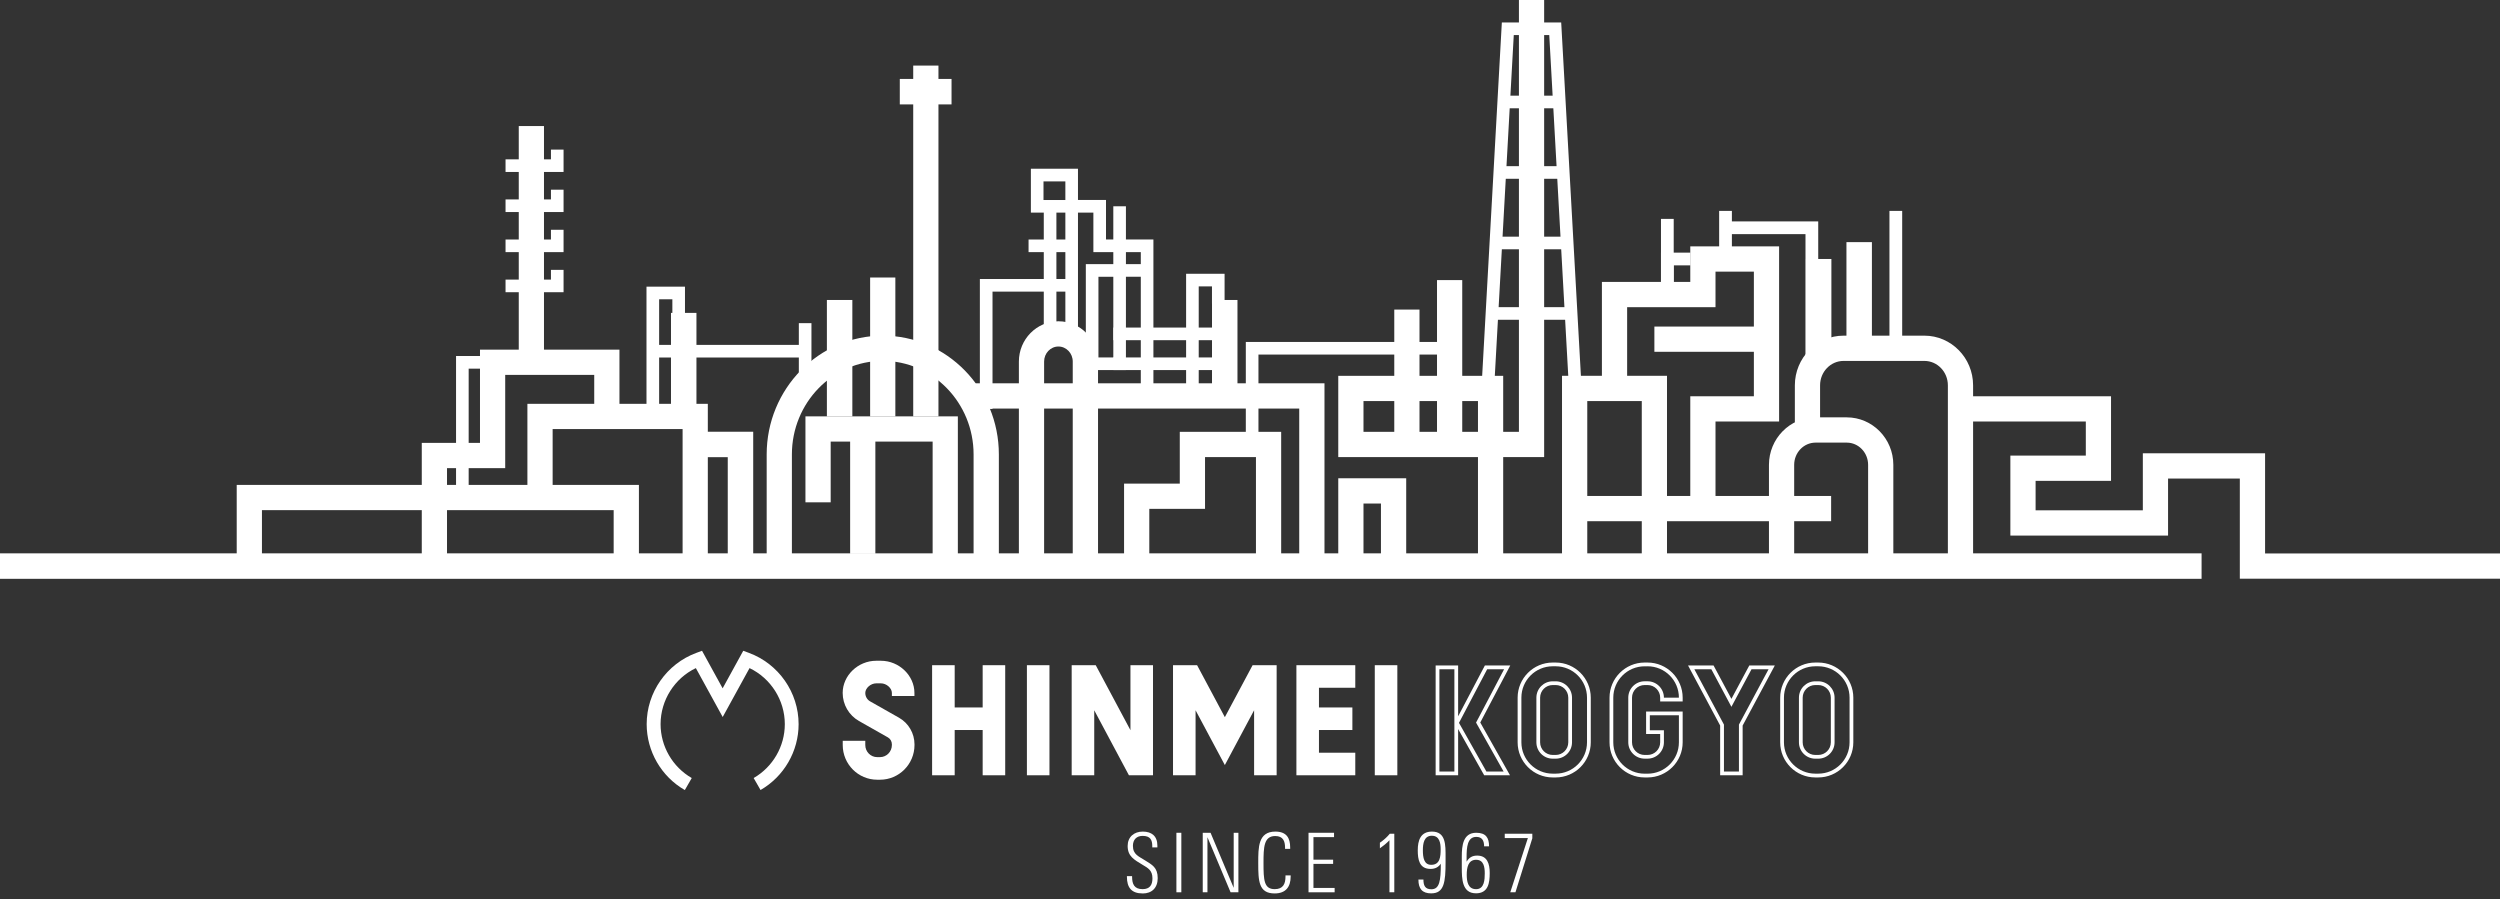 <svg width="228" height="82" viewBox="0 0 228 82" fill="none" xmlns="http://www.w3.org/2000/svg">
<rect x="0" y="0" width="228" height="82" fill="#333333" stroke="none"/>
<g clip-path="url(#clip0_149_17)">
<path d="M104.21 81.482C103.196 81.482 102.775 80.948 102.775 79.964V79.905H103.247V79.964C103.247 80.624 103.443 81.09 104.202 81.09C104.861 81.09 105.103 80.707 105.103 80.106C105.103 79.363 104.682 79.159 104.21 78.875C103.443 78.408 102.842 78.102 102.842 77.156C102.842 76.329 103.422 75.841 104.223 75.841C105.025 75.841 105.553 76.246 105.553 77.118V77.284H105.087V77.164C105.087 76.6 104.907 76.233 104.207 76.233C103.652 76.233 103.322 76.579 103.322 77.142C103.322 77.939 103.864 78.102 104.44 78.473C105.057 78.864 105.583 79.103 105.583 80.087C105.583 80.972 105.049 81.485 104.21 81.485V81.482Z" fill="white"/>
<path d="M107.288 81.377V75.949H107.738V81.377H107.288Z" fill="white"/>
<path d="M112.229 81.377L110.119 76.354V81.377H109.69V75.949H110.403L112.513 80.972V75.949H112.942V81.377H112.229Z" fill="white"/>
<path d="M116.245 81.482C114.789 81.482 114.752 80.347 114.752 78.711C114.752 77.284 114.736 75.841 116.312 75.841C117.334 75.841 117.664 76.426 117.664 77.29V77.418H117.197V77.314C117.197 76.729 117.031 76.246 116.304 76.246C115.261 76.246 115.232 77.268 115.232 78.709C115.232 80.27 115.277 81.09 116.253 81.09C117.026 81.09 117.237 80.602 117.237 79.934C117.237 79.905 117.229 79.867 117.237 79.838H117.709V79.934C117.709 80.895 117.251 81.482 116.245 81.482Z" fill="white"/>
<path d="M119.337 81.377V75.949H121.664V76.346H119.787V78.403H121.581V78.786H119.787V80.98H121.718V81.377H119.337Z" fill="white"/>
<path d="M126.718 81.377V76.63C126.455 76.909 126.163 77.139 125.846 77.365V76.855C126.131 76.668 126.544 76.308 126.747 76.037H127.16V81.377H126.718Z" fill="white"/>
<path d="M130.538 81.477C129.705 81.477 129.359 81.055 129.359 80.216H129.817C129.817 80.758 129.967 81.101 130.538 81.101C131.289 81.101 131.402 80.321 131.402 78.773C131.177 79.09 130.884 79.245 130.463 79.245C129.434 79.245 129.3 78.373 129.3 77.547C129.3 76.638 129.555 75.841 130.597 75.841C131.874 75.841 131.836 77.073 131.836 78.169V78.62C131.836 80.444 131.707 81.474 130.538 81.474V81.477ZM130.592 76.219C129.863 76.219 129.766 76.933 129.766 77.55C129.766 78.21 129.871 78.872 130.525 78.872C131.335 78.872 131.388 78.129 131.388 77.445C131.388 76.912 131.292 76.222 130.592 76.222V76.219Z" fill="white"/>
<path d="M134.601 81.469C133.332 81.469 133.316 80.133 133.316 79.124V78.118C133.316 77.142 133.421 75.949 134.63 75.949C135.51 75.949 135.802 76.399 135.802 77.188H135.351C135.351 76.692 135.185 76.324 134.638 76.324C133.812 76.324 133.753 77.284 133.753 78.21V78.585C133.987 78.202 134.271 78.03 134.721 78.03C135.638 78.03 135.863 78.781 135.863 79.615C135.863 80.516 135.735 81.471 134.603 81.471L134.601 81.469ZM134.63 78.411C133.896 78.411 133.767 79.116 133.767 79.771C133.767 80.364 133.863 81.093 134.622 81.093C135.381 81.093 135.41 80.2 135.41 79.645C135.41 79.089 135.319 78.413 134.63 78.413V78.411Z" fill="white"/>
<path d="M138.209 81.377H137.737L139.343 76.429H137.233V76.037H139.748V76.45L138.209 81.377Z" fill="white"/>
<path d="M62.449 72.049C60.306 70.815 58.977 68.514 58.977 66.043C58.977 63.149 60.8 60.537 63.516 59.539L64.025 59.351L65.905 62.774L67.784 59.351L68.293 59.539C71.007 60.537 72.833 63.149 72.833 66.043C72.833 68.514 71.503 70.815 69.361 72.049L68.733 70.957C70.487 69.946 71.575 68.063 71.575 66.043C71.575 63.857 70.302 61.864 68.358 60.931L65.91 65.392L63.462 60.931C61.518 61.864 60.245 63.857 60.245 66.043C60.245 68.063 61.333 69.946 63.087 70.957L62.459 72.049H62.449Z" fill="white"/>
<path d="M137.174 61.036L134.702 65.738L134.616 65.901L134.708 66.065L137.131 70.364H135.56L133.284 66.322L133.059 65.925L133.287 65.491L135.63 61.036H137.174ZM132.64 61.036V70.362H131.273V61.036H132.64ZM137.74 60.692H135.421L132.981 65.33V60.692H130.93V70.702H132.981V66.489L135.356 70.702H137.71L135 65.893L137.737 60.69L137.74 60.692Z" fill="white"/>
<path d="M141.877 60.765C143.454 60.765 144.735 62.047 144.735 63.624V67.698C144.735 69.275 143.454 70.557 141.877 70.557H141.609C140.032 70.557 138.751 69.275 138.751 67.698V63.624C138.751 62.047 140.032 60.765 141.609 60.765H141.877ZM141.609 69.192H141.877C142.7 69.192 143.368 68.524 143.368 67.701V63.627C143.368 62.803 142.698 62.135 141.877 62.135H141.609C140.786 62.135 140.118 62.806 140.118 63.627V67.701C140.118 68.524 140.789 69.192 141.609 69.192ZM141.877 60.424H141.609C139.845 60.424 138.408 61.862 138.408 63.627V67.701C138.408 69.466 139.845 70.903 141.609 70.903H141.877C143.641 70.903 145.078 69.466 145.078 67.701V63.627C145.078 61.862 143.641 60.424 141.877 60.424ZM141.609 68.852C140.976 68.852 140.459 68.337 140.459 67.701V63.627C140.459 62.994 140.974 62.476 141.609 62.476H141.877C142.51 62.476 143.027 62.991 143.027 63.627V67.701C143.027 68.334 142.513 68.852 141.877 68.852H141.609Z" fill="white"/>
<path d="M165.822 60.765C167.399 60.765 168.68 62.047 168.68 63.624V67.698C168.68 69.275 167.399 70.557 165.822 70.557H165.554C163.978 70.557 162.696 69.275 162.696 67.698V63.624C162.696 62.047 163.978 60.765 165.554 60.765H165.822ZM165.554 69.192H165.822C166.645 69.192 167.313 68.524 167.313 67.701V63.627C167.313 62.803 166.643 62.135 165.822 62.135H165.554C164.731 62.135 164.063 62.806 164.063 63.627V67.701C164.063 68.524 164.734 69.192 165.554 69.192ZM165.822 60.424H165.554C163.79 60.424 162.353 61.862 162.353 63.627V67.701C162.353 69.466 163.79 70.903 165.554 70.903H165.822C167.586 70.903 169.023 69.466 169.023 67.701V63.627C169.023 61.862 167.586 60.424 165.822 60.424ZM165.554 68.852C164.921 68.852 164.404 68.337 164.404 67.701V63.627C164.404 62.994 164.919 62.476 165.554 62.476H165.822C166.455 62.476 166.972 62.991 166.972 63.627V67.701C166.972 68.334 166.458 68.852 165.822 68.852H165.554Z" fill="white"/>
<path d="M150.258 60.765C151.835 60.765 153.116 62.047 153.116 63.624L151.749 63.627C151.749 62.801 151.079 62.133 150.258 62.133H149.99C149.167 62.133 148.499 62.803 148.499 63.624V67.698C148.499 68.522 149.17 69.189 149.99 69.189H150.258C151.081 69.189 151.749 68.522 151.749 67.698V66.599H150.465V65.231H153.116V67.701C153.116 69.278 151.835 70.56 150.258 70.56H149.99C148.414 70.56 147.132 69.278 147.132 67.701V63.627C147.132 62.05 148.414 60.767 149.99 60.767H150.258M150.258 60.424H149.99C148.226 60.424 146.789 61.862 146.789 63.627V67.701C146.789 69.466 148.226 70.903 149.99 70.903H150.258C152.022 70.903 153.459 69.466 153.459 67.701V64.89H150.124V66.942H151.408V67.701C151.408 68.334 150.894 68.852 150.258 68.852H149.99C149.357 68.852 148.84 68.337 148.84 67.701V63.627C148.84 62.994 149.355 62.476 149.99 62.476H150.258C150.891 62.476 151.408 62.991 151.408 63.627V63.973H153.459V63.627C153.459 61.862 152.022 60.424 150.258 60.424Z" fill="white"/>
<path d="M161.294 61.036L158.631 66.008L158.591 66.084V70.362H157.224V66.084L157.184 66.008L154.524 61.036H156.074L157.605 63.9L157.905 64.463L158.205 63.9L159.739 61.036H161.291M161.862 60.692H159.535L157.905 63.737L156.277 60.692H153.95L156.878 66.169V70.705H158.929V66.172L161.862 60.695V60.692Z" fill="white"/>
<path d="M95.711 60.666H93.654V70.705H95.711V60.666Z" fill="white"/>
<path d="M127.437 60.666H125.38V70.705H127.437V60.666Z" fill="white"/>
<path d="M89.619 60.666V64.52H87.067V60.666H85.008V70.705H87.067V66.577H89.619V70.705H91.675V60.666H89.619Z" fill="white"/>
<path d="M123.602 62.723V60.666H118.232V70.705H123.602V68.648H120.289V66.577H123.337V64.52H120.289V62.723H123.602Z" fill="white"/>
<path d="M105.154 70.705V60.666H103.097V66.593L99.931 60.666H97.737V70.705H99.794V64.777L102.958 70.705H105.154Z" fill="white"/>
<path d="M114.237 60.666L111.706 65.405L109.175 60.666H106.979V70.705H109.036V64.777L111.706 69.774L114.374 64.777V70.705H116.43V60.666H114.237Z" fill="white"/>
<path d="M80.26 71.11H79.999C78.267 71.11 76.857 69.691 76.857 67.945V67.559H78.914V67.945C78.914 68.554 79.399 69.05 79.997 69.05H80.257C80.855 69.05 81.34 68.554 81.34 67.945V67.886C81.34 67.62 81.201 67.376 80.973 67.248L78.34 65.756C77.423 65.236 76.852 64.257 76.852 63.197C76.852 61.607 78.251 60.261 79.911 60.261H80.337C81.994 60.261 83.396 61.604 83.396 63.197V63.477H81.34V63.197C81.34 62.755 80.844 62.321 80.34 62.321H79.914C79.41 62.321 78.914 62.755 78.914 63.197C78.914 63.517 79.082 63.812 79.356 63.965L81.989 65.456C82.86 65.949 83.402 66.88 83.402 67.886V67.945C83.402 69.691 81.992 71.11 80.26 71.11Z" fill="white"/>
<path d="M165.822 32.621H164.661V21.353H157.368V20.192H165.822V32.621Z" fill="white"/>
<path d="M228 52.777H204.272V43.644H197.727V48.845H183.346V41.55H190.226V38.441H178.796V36.14H192.526V43.854H185.646V46.541H195.427V41.34H206.575V50.476H228V52.777Z" fill="white"/>
<path d="M170.718 22.082H168.396V31.644H170.718V22.082Z" fill="white"/>
<path d="M167.023 23.619H164.701V32.621H167.023V23.619Z" fill="white"/>
<path d="M173.479 19.234H172.318V31.666H173.479V19.234Z" fill="white"/>
<path d="M179.946 51.627H177.646V35.142C177.646 33.913 176.686 32.916 175.504 32.916H168.133C166.951 32.916 165.991 33.913 165.991 35.142V39.216H163.691V35.142C163.691 32.645 165.685 30.612 168.133 30.612H175.504C177.954 30.612 179.946 32.645 179.946 35.142V51.627Z" fill="white"/>
<path d="M172.672 51.627H170.372V42.395C170.372 41.276 169.498 40.367 168.423 40.367H165.578C164.503 40.367 163.629 41.276 163.629 42.395V50.618H161.329V42.395C161.329 40.007 163.235 38.063 165.578 38.063H168.423C170.766 38.063 172.672 40.005 172.672 42.395V51.627Z" fill="white"/>
<path d="M166.999 45.232H143.606V47.534H166.999V45.232Z" fill="white"/>
<path d="M160.315 29.783H150.88V32.084H160.315V29.783Z" fill="white"/>
<path d="M49.611 11.496H47.311V32.672H49.611V11.496Z" fill="white"/>
<path d="M42.742 45.374H41.592V32.468H44.139V33.621H42.742V45.374Z" fill="white"/>
<path d="M152.639 26.862H151.481V23.04H154.173V24.201H152.639V26.862Z" fill="white"/>
<path d="M152.642 19.963H151.481V26.546H152.642V19.963Z" fill="white"/>
<path d="M157.948 19.234H156.787V23.255H157.948V19.234Z" fill="white"/>
<path d="M129.458 28.233H127.158V40.533H129.458V28.233Z" fill="white"/>
<path d="M109.323 36.11H108.173V24.968H111.682V27.696H110.532V26.119H109.323V36.11Z" fill="white"/>
<path d="M112.857 27.358H110.535V36.108H112.857V27.358Z" fill="white"/>
<path d="M105.191 36.11H104.041V22.994H99.716V19.39H98.311V31.301H97.161V19.39H94.016V15.388H98.311V18.236H100.867V21.841H105.191V36.108V36.11ZM95.167 18.241H97.161V16.544H95.167V18.241Z" fill="white"/>
<path d="M97.735 21.844H93.805V22.994H97.735V21.844Z" fill="white"/>
<path d="M90.517 37.29H89.364V25.446H97.735V26.596H90.517V37.29Z" fill="white"/>
<path d="M102.684 33.75H99.027V24.089H101.534V18.813H102.684V24.089H104.615V25.239H102.684V33.747V33.75ZM100.178 32.599H101.534V25.242H100.178V32.599Z" fill="white"/>
<path d="M96.344 18.816H95.193V30.62H96.344V18.816Z" fill="white"/>
<path d="M120.793 50.618H118.49V37.261H88.957V34.957H120.793V50.618Z" fill="white"/>
<path d="M114.771 39.999H113.618V31.186H132.206V32.336H114.771V39.999Z" fill="white"/>
<path d="M133.356 25.545H131.056V40.536H133.356V25.545Z" fill="white"/>
<path d="M104.816 51.627H102.515V44.106H107.596V39.383H116.843V50.618H114.543V41.687H109.899V46.407H104.816V51.627Z" fill="white"/>
<path d="M140.826 41.686H136.378V39.383H138.526V0H140.826V41.686Z" fill="white"/>
<path d="M128.246 50.618H125.943V45.922H124.35V50.618H122.05V43.618H128.246V50.618Z" fill="white"/>
<path d="M100.135 50.618H97.834V32.972C97.834 32.216 97.247 31.602 96.528 31.602C95.81 31.602 95.223 32.216 95.223 32.972V50.618H92.922V32.972C92.922 30.947 94.542 29.3 96.531 29.3C98.521 29.3 100.14 30.947 100.14 32.972V50.618H100.135Z" fill="white"/>
<path d="M91.091 51.627H88.791V41.442C88.791 36.74 85.075 32.913 80.506 32.913C75.937 32.913 72.221 36.738 72.221 41.442V51.627H69.921V41.442C69.921 35.469 74.669 30.612 80.509 30.612C86.348 30.612 91.096 35.472 91.096 41.442V51.627H91.091Z" fill="white"/>
<path d="M85.587 5.981H83.286V37.98H85.587V5.981Z" fill="white"/>
<path d="M81.656 25.309H79.356V37.98H81.656V25.309Z" fill="white"/>
<path d="M77.734 27.358H75.412V37.98H77.734V27.358Z" fill="white"/>
<path d="M143.033 34.415L141.292 3.197H139.676V2.047H142.381L144.183 34.351L143.033 34.415Z" fill="white"/>
<path d="M136.319 34.415L135.169 34.351L136.968 2.047H139.676V3.197H138.056L136.319 34.415Z" fill="white"/>
<path d="M142.21 8.725H137.501V9.876H142.21V8.725Z" fill="white"/>
<path d="M142.746 15.154H136.603V16.305H142.746V15.154Z" fill="white"/>
<path d="M142.971 21.584H136.378V22.734H142.971V21.584Z" fill="white"/>
<path d="M142.971 28.013H136.378V29.163H142.971V28.013Z" fill="white"/>
<path d="M60.113 37.285H58.96V26.143H62.47V28.871H61.32V27.294H60.113V37.285Z" fill="white"/>
<path d="M63.516 28.536H61.194V37.285H63.516V28.536Z" fill="white"/>
<path d="M111.106 29.874H101.54V31.025H111.106V29.874Z" fill="white"/>
<path d="M111.106 32.599H101.54V33.75H111.106V32.599Z" fill="white"/>
<path d="M86.78 7.199H82.061V9.522H86.78V7.199Z" fill="white"/>
<path d="M68.693 51.627H66.371V41.694H62.355V39.374H68.693V51.627Z" fill="white"/>
<path d="M64.553 51.627H62.253V39.13H50.4V45.374H48.099V36.829H64.553V51.627Z" fill="white"/>
<path d="M87.356 51.627H85.056V40.273H75.758V45.812H73.457V37.972H87.356V51.627Z" fill="white"/>
<path d="M40.767 51.154H38.466V40.391H43.775V31.888H56.494V37.105H54.194V34.19H46.075V42.695H40.767V51.154Z" fill="white"/>
<path d="M79.833 39.999H77.533V50.511H79.833V39.999Z" fill="white"/>
<path d="M74.004 29.472H72.854V34.589H74.004V29.472Z" fill="white"/>
<path d="M73.428 31.454H59.537V32.605H73.428V31.454Z" fill="white"/>
<path d="M156.454 46.08H154.154V36.14H159.953V24.773H156.454V28.015H148.395V34.589H146.094V25.711H154.154V22.469H162.254V38.441H156.454V46.08Z" fill="white"/>
<path d="M23.889 51.627H21.588V44.224H58.269V51.154H55.966V46.525H23.889V51.627Z" fill="white"/>
<path d="M51.397 15.683H46.105V14.532H50.247V13.644H51.397V15.683Z" fill="white"/>
<path d="M51.397 19.338H46.105V18.188H50.247V17.3H51.397V19.338Z" fill="white"/>
<path d="M51.397 22.994H46.105V21.844H50.247V20.956H51.397V22.994Z" fill="white"/>
<path d="M51.397 26.65H46.105V25.5H50.247V24.612H51.397V26.65Z" fill="white"/>
<path d="M152.03 51.627H149.73V36.577H144.759V50.618H142.456V34.273H152.03V51.627Z" fill="white"/>
<path d="M137.091 50.618H134.791V41.687H122.05V34.276H137.091V50.618ZM124.35 39.383H134.791V36.577H124.35V39.383Z" fill="white"/>
<path d="M200.784 50.465H0V52.788H200.784V50.465Z" fill="white"/>
</g>
<defs>
<clipPath id="clip0_149_17">
<rect width="228" height="81.482" fill="white"/>
</clipPath>
</defs>
</svg>
